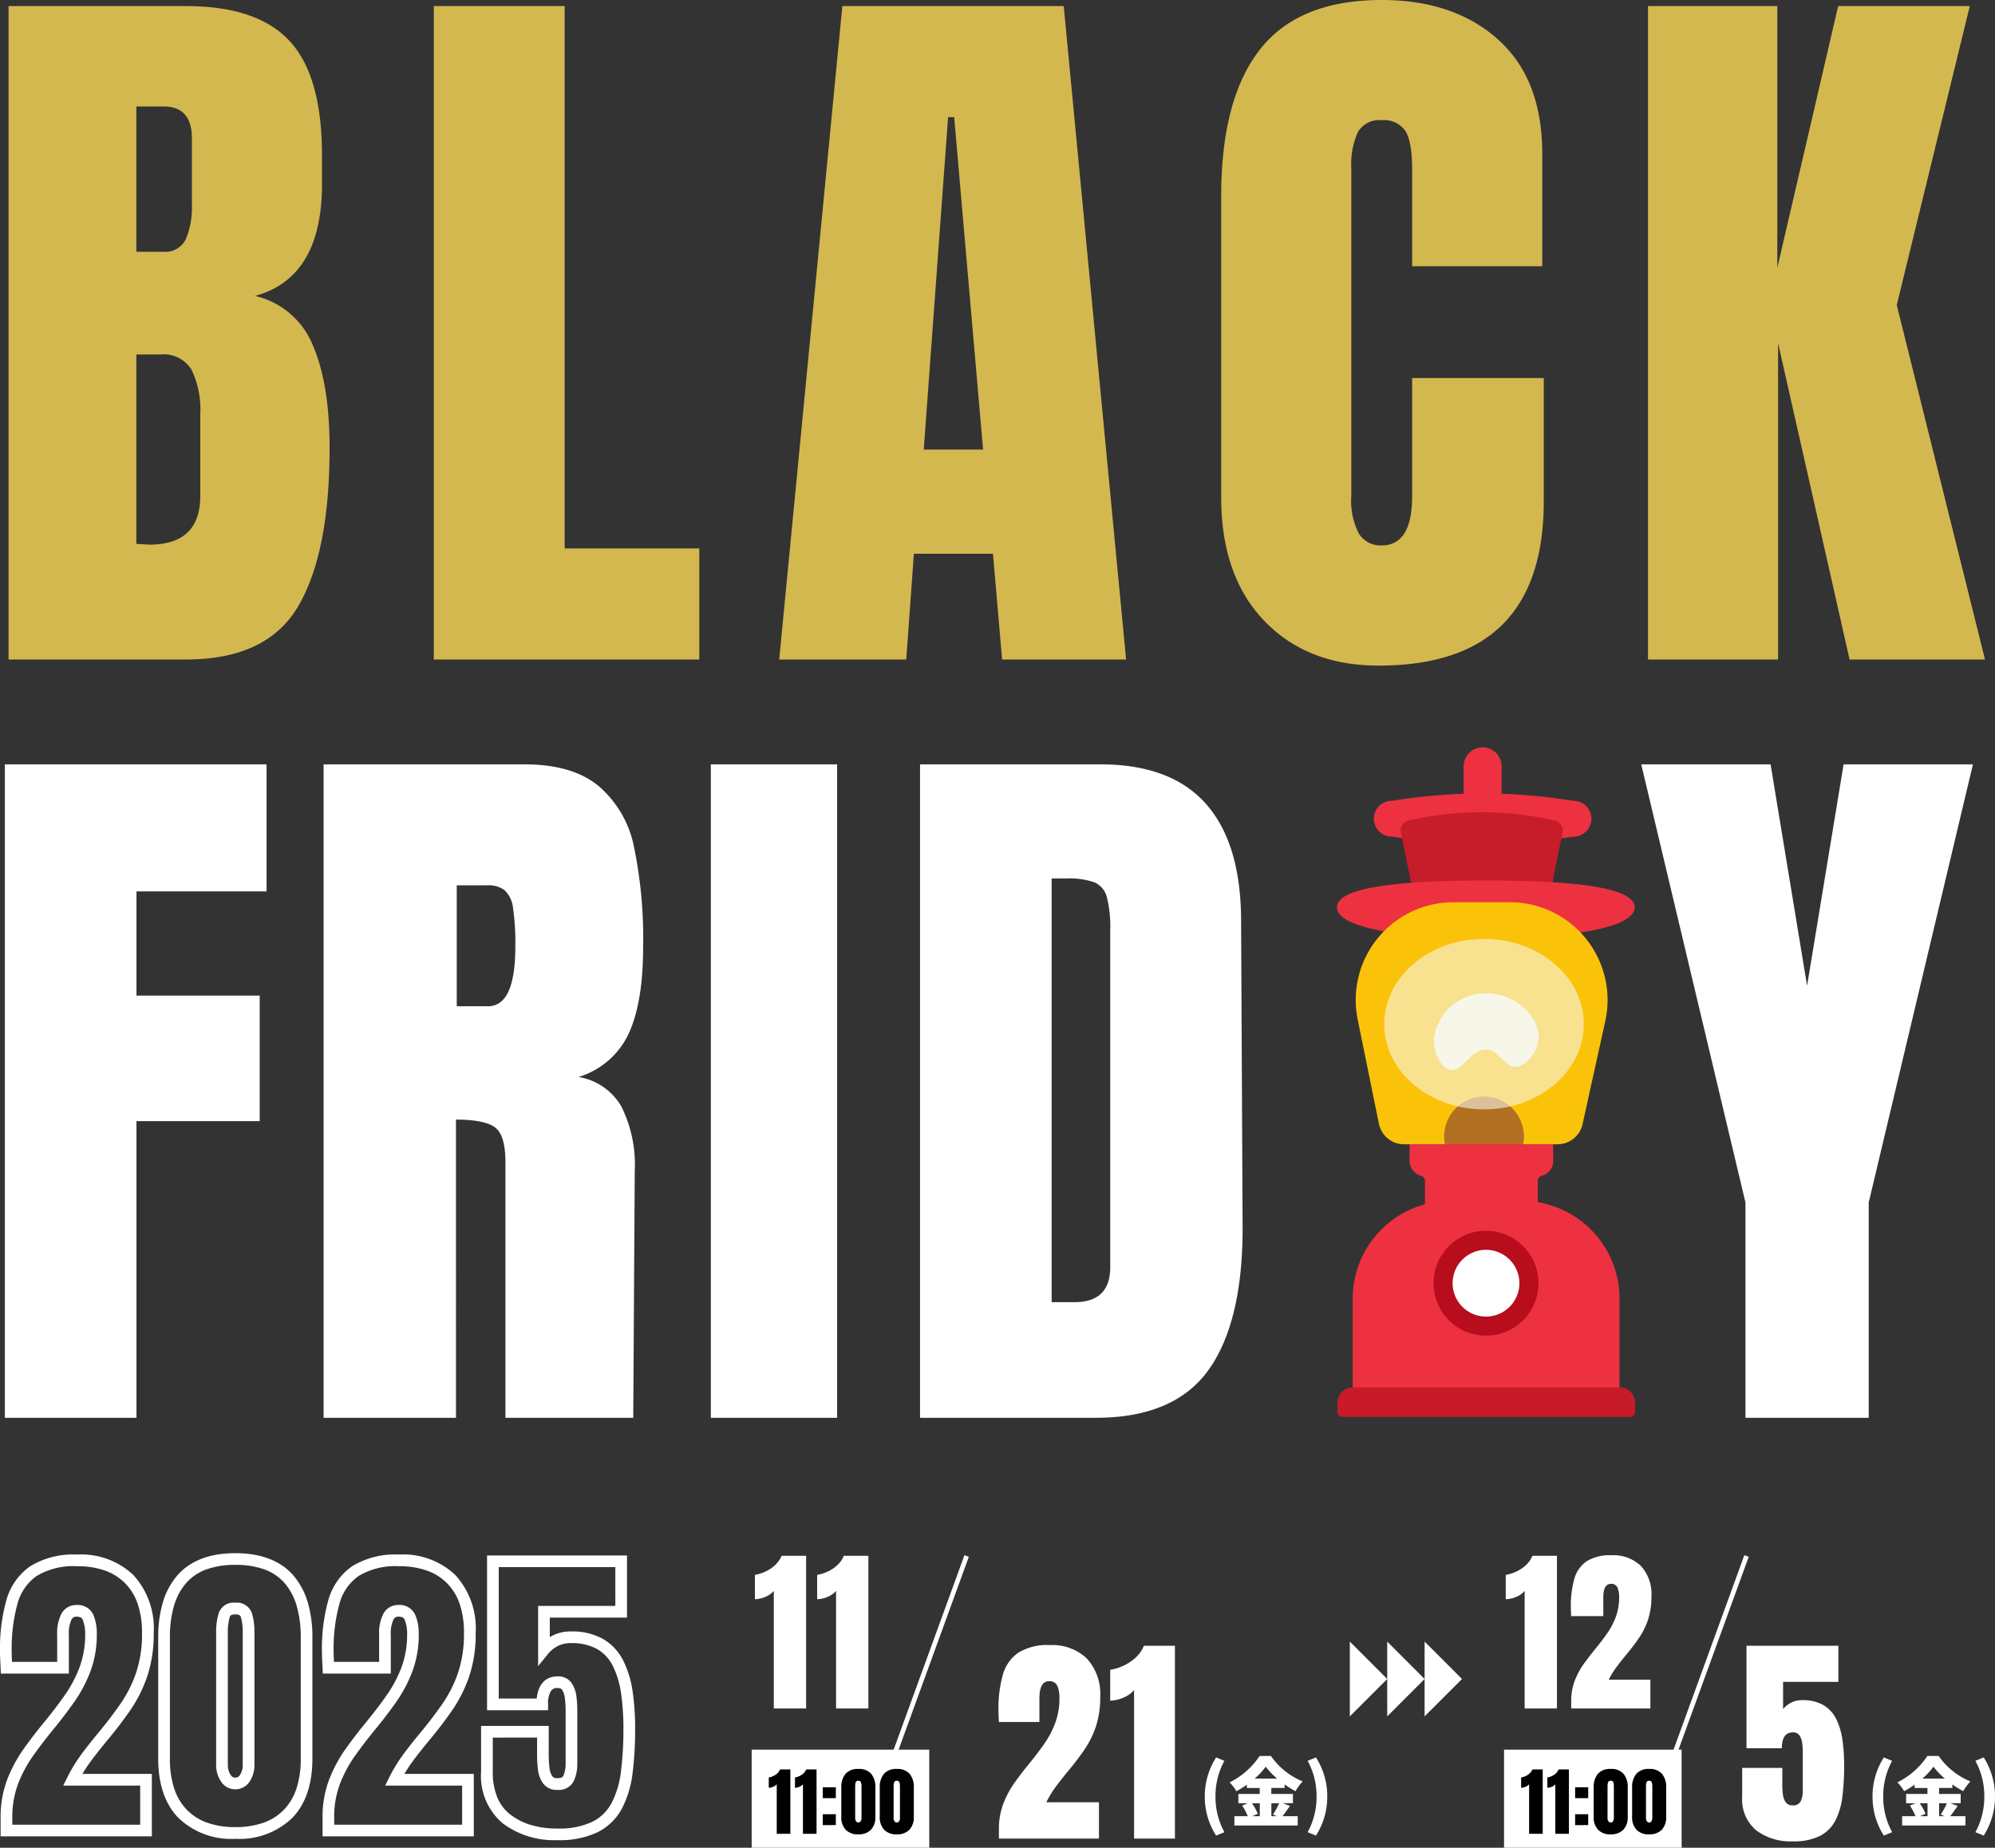 <svg xmlns="http://www.w3.org/2000/svg" width="236.015" height="218.615" viewBox="0 0 236.015 218.615">
  <rect x="0" y="0" width="236.015" height="218.615" fill="#333333" stroke="none"/>
  <g id="グループ_3110" data-name="グループ 3110" transform="translate(-1610.423 112.113)">
    <g id="グループ_179" data-name="グループ 179" transform="translate(1768.587 -23.692)">
      <path id="パス_191" data-name="パス 191" d="M29.682,7.5H25.19V2.746a2.246,2.246,0,1,1,4.492,0Z" transform="translate(-10.201 -0.5)" fill="#ed3140"/>
      <path id="パス_192" data-name="パス 192" d="M31.293,14.594a70.864,70.864,0,0,1-10.914.813,70.859,70.859,0,0,1-10.486-.813,2.12,2.12,0,1,1,0-4.239,66.016,66.016,0,0,1,21.4,0,2.12,2.12,0,1,1,0,4.239Z" transform="translate(-3.358 -4.029)" fill="#ed3140"/>
      <path id="パス_193" data-name="パス 193" d="M30.577,22.952a1.209,1.209,0,0,1-1.019.962,53.057,53.057,0,0,1-7.286.469,52.925,52.925,0,0,1-6.781-.466,1.218,1.218,0,0,1-1.038-.964l-1.5-7.4a1.211,1.211,0,0,1,.909-1.424,38.635,38.635,0,0,1,17.3,0,1.211,1.211,0,0,1,.91,1.424Q31.325,19.251,30.577,22.952Z" transform="translate(-5.384 -5.468)" fill="#c71c2a"/>
      <path id="パス_194" data-name="パス 194" d="M35.728,29.621c0,2.473-7.865,3.689-17.593,3.689S.5,32.095.5,29.621s7.907-3.174,17.635-3.174S35.728,27.148,35.728,29.621Z" transform="translate(-0.5 -10.695)" fill="#ed3140"/>
      <path id="パス_195" data-name="パス 195" d="M28.025,59.323H9.875A3.035,3.035,0,0,1,6.9,56.893L4.39,44.56A11.567,11.567,0,0,1,15.725,30.685h6.657a11.567,11.567,0,0,1,11.3,14.057l-2.689,12.2A3.035,3.035,0,0,1,28.025,59.323Z" transform="translate(-1.935 -12.36)" fill="#fac30a"/>
      <path id="パス_196" data-name="パス 196" d="M30.834,73.28a4.72,4.72,0,1,1-4.719-4.719A4.719,4.719,0,0,1,30.834,73.28Z" transform="translate(-8.71 -27.242)" fill="#b27023"/>
      <ellipse id="楕円形_8" data-name="楕円形 8" cx="11.807" cy="10.08" rx="11.807" ry="10.08" transform="translate(5.595 22.671)" fill="#f6f7e9" opacity="0.6"/>
      <path id="パス_197" data-name="パス 197" d="M28.927,50.754c-.084,1.565-1.379,3.331-2.7,3.376-1.433.048-1.865-1.967-3.485-2.025-1.877-.068-2.7,2.587-4.16,2.411-1.205-.145-2.125-2.129-2.023-3.761a6.155,6.155,0,0,1,6.183-5.3C26.347,45.448,29.056,48.335,28.927,50.754Z" transform="translate(-5.078 -16.348)" fill="#f6f7e9"/>
      <path id="パス_198" data-name="パス 198" d="M14.649,77.858v1.948a1.846,1.846,0,0,0,1.342,1.775.626.626,0,0,1,.479.593v2.938H29.826V82.173a.626.626,0,0,1,.479-.593,1.846,1.846,0,0,0,1.342-1.775V77.858Z" transform="translate(-6.059 -30.895)" fill="#ed3140"/>
      <path id="パス_199" data-name="パス 199" d="M35.136,112.906H3.568V100.465A11.578,11.578,0,0,1,15.146,88.887h8.412a11.578,11.578,0,0,1,11.578,11.578Z" transform="translate(-1.705 -35.229)" fill="#ed3140"/>
      <path id="パス_200" data-name="パス 200" d="M35.2,128.74H1.2a.607.607,0,0,1-.607-.607v-1.071a1.821,1.821,0,0,1,1.821-1.821H33.987a1.821,1.821,0,0,1,1.821,1.821v1.071A.607.607,0,0,1,35.2,128.74Z" transform="translate(-0.538 -49.513)" fill="#c71b2a"/>
    </g>
    <path id="パス_2228" data-name="パス 2228" d="M6.206,0A6.206,6.206,0,1,1,0,6.206,6.206,6.206,0,0,1,6.206,0Z" transform="translate(1780.016 33.502)" fill="#b70d1c"/>
    <path id="パス_2229" data-name="パス 2229" d="M3.949,0A3.949,3.949,0,1,1,0,3.949,3.949,3.949,0,0,1,3.949,0Z" transform="translate(1782.272 35.759)" fill="#fff"/>
    <g id="グループ_4" data-name="グループ 4" transform="translate(1607.577 -140.083)">
      <g id="グループ_3" data-name="グループ 3">
        <path id="パス_2254" data-name="パス 2254" d="M3.42-77.31H24.39q8.46,0,12.285,4.14T40.5-59.67v3.42q0,11.07-7.92,13.23a9.75,9.75,0,0,1,6.84,5.85q1.98,4.59,1.98,12.15,0,12.33-3.69,18.675T24.39,0H3.42ZM21.69-48.24a2.718,2.718,0,0,0,2.7-1.485,9.808,9.808,0,0,0,.72-4.185v-7.74q0-3.78-3.33-3.78H18.54v17.19ZM20.07-13.59q6.03,0,6.03-5.76v-9.63a10.866,10.866,0,0,0-1.035-5.31,3.847,3.847,0,0,0-3.645-1.8H18.54v22.41ZM53.73,0V-77.31H69.21v64.17H85.14V0ZM94.59,0l7.47-77.31h26.19L135.63,0H120.96l-1.08-12.51h-9.36L109.62,0Zm17.1-24.84h7.02l-3.42-39.33h-.72ZM165.51.72q-8.46,0-13.545-5.31T146.88-19.17V-54.81q0-11.52,4.59-17.37t14.4-5.85q8.55,0,13.77,4.68t5.22,13.5v13.32H169.47V-57.96q0-3.33-.81-4.59a3.059,3.059,0,0,0-2.79-1.26,2.916,2.916,0,0,0-2.835,1.44,9.254,9.254,0,0,0-.765,4.23v38.79a8.464,8.464,0,0,0,.9,4.455,3,3,0,0,0,2.7,1.395q3.6,0,3.6-5.85V-33.3h15.57v14.58Q185.04.72,165.51.72ZM197.37,0V-77.31h15.3v30.96l7.2-30.96h15.57L226.8-41.94,237.24,0H221.22l-8.46-37.44V0Z" transform="translate(0.438 106)" fill="#d3b850"/>
        <path id="パス_2255" data-name="パス 2255" d="M3.42,0V-77.31H34.38v15.03H18.99v12.33H33.57V-35.1H18.99V0ZM41.13-77.31H64.89q5.67,0,8.775,2.565a12.748,12.748,0,0,1,4.185,7.2A53.553,53.553,0,0,1,78.93-55.71q0,6.57-1.71,10.26a9.606,9.606,0,0,1-5.94,5.13,7.154,7.154,0,0,1,5.085,3.51,15.405,15.405,0,0,1,1.575,7.56L77.76,0H62.64V-30.24q0-3.24-1.26-4.14t-4.59-.9V0H41.13ZM60.57-48.69q3.24,0,3.24-7.02a28.667,28.667,0,0,0-.27-4.59,3.41,3.41,0,0,0-.99-2.115A3.21,3.21,0,0,0,60.48-63h-3.6v14.31ZM86.94,0V-77.31h14.94V0Zm24.75-77.31h21.33q8.28,0,12.42,4.59t4.23,13.59l.18,36.18q.09,11.43-3.96,17.19T132.48,0H111.69Zm18.27,63.63q4.23,0,4.23-4.14V-57.69a14.123,14.123,0,0,0-.4-3.915A2.6,2.6,0,0,0,132.3-63.36a9.2,9.2,0,0,0-3.33-.45h-1.71v50.13ZM209.34,0V-25.47L197.01-77.31h15.3l4.32,26.19,4.32-26.19h15.3L223.92-25.47V0Z" transform="translate(0 195.714)" fill="#fff"/>
      </g>
    </g>
    <path id="_2025" data-name="2025" d="M66.573-25.4a10.158,10.158,0,0,1-6.421-1.964,7.325,7.325,0,0,1-2.589-6.124v-5.43h8v3.422a12.632,12.632,0,0,0,.094,1.56,2.148,2.148,0,0,0,.338.986c.042.059.155.217.577.217.591,0,.689-.209.73-.3a3.574,3.574,0,0,0,.261-1.489v-6.258a11.191,11.191,0,0,0-.094-1.448,2.231,2.231,0,0,0-.33-.968c-.041-.061-.138-.2-.531-.2a.844.844,0,0,0-.788.357,2.788,2.788,0,0,0-.33,1.575v.691H58.268V-59.08H74.824v7.351H65.691v2.313q.122-.075.251-.146a4.556,4.556,0,0,1,2.223-.529,7.418,7.418,0,0,1,3.9.933,6.2,6.2,0,0,1,2.358,2.6A12.112,12.112,0,0,1,75.5-42.915a30.41,30.41,0,0,1,.287,4.294,41.537,41.537,0,0,1-.3,5.27,12.233,12.233,0,0,1-1.251,4.188,6.638,6.638,0,0,1-2.86,2.811A10.463,10.463,0,0,1,66.573-25.4ZM58.945-37.532v4.048a7.839,7.839,0,0,0,.528,3.01A4.952,4.952,0,0,0,61-28.449,7.427,7.427,0,0,0,63.439-27.2a10.833,10.833,0,0,0,3.134.425,9.137,9.137,0,0,0,4.158-.8,5.211,5.211,0,0,0,2.277-2.235,10.869,10.869,0,0,0,1.1-3.715,40.163,40.163,0,0,0,.293-5.093,29.027,29.027,0,0,0-.273-4.1,10.74,10.74,0,0,0-.948-3.229,4.778,4.778,0,0,0-1.838-2.031,6.082,6.082,0,0,0-3.176-.731,3.2,3.2,0,0,0-1.557.357,3.6,3.6,0,0,0-1.072.852l-1.227,1.511v-7.123h9.134V-57.7H59.65v15.547h4.493c.231-2.263,1.613-2.622,2.466-2.622a1.9,1.9,0,0,1,1.675.809,3.586,3.586,0,0,1,.556,1.564,12.576,12.576,0,0,1,.105,1.627v6.258a4.91,4.91,0,0,1-.391,2.074,1.981,1.981,0,0,1-1.982,1.095,1.969,1.969,0,0,1-1.7-.8,3.5,3.5,0,0,1-.585-1.618,14.017,14.017,0,0,1-.1-1.732v-2.04ZM28.485-25.559a8.985,8.985,0,0,1-6.726-2.47c-1.588-1.634-2.393-3.986-2.393-6.993v-14.36a14.413,14.413,0,0,1,.552-4.164,8.56,8.56,0,0,1,1.707-3.172c1.523-1.747,3.831-2.633,6.86-2.633s5.353.886,6.87,2.635a8.571,8.571,0,0,1,1.7,3.172,14.469,14.469,0,0,1,.55,4.163v14.36c0,3.006-.8,5.358-2.383,6.992A8.979,8.979,0,0,1,28.485-25.559Zm0-32.41a9.839,9.839,0,0,0-3.466.554,5.788,5.788,0,0,0-2.353,1.6,7.191,7.191,0,0,0-1.426,2.665,13.045,13.045,0,0,0-.492,3.762v14.36a11.1,11.1,0,0,0,.513,3.532,6.539,6.539,0,0,0,1.489,2.5,6.3,6.3,0,0,0,2.4,1.528,9.812,9.812,0,0,0,3.339.524,9.861,9.861,0,0,0,3.35-.524,6.258,6.258,0,0,0,2.393-1.527,6.544,6.544,0,0,0,1.483-2.5,11.143,11.143,0,0,0,.511-3.533v-14.36a13.1,13.1,0,0,0-.49-3.763,7.2,7.2,0,0,0-1.42-2.666,5.75,5.75,0,0,0-2.349-1.6A9.887,9.887,0,0,0,28.485-57.969ZM56.7-25.848H38.808v-2.21a12.45,12.45,0,0,1,.779-4.509,16.621,16.621,0,0,1,1.972-3.661c.777-1.087,1.609-2.168,2.471-3.212.816-.994,1.606-2.03,2.347-3.079a15.072,15.072,0,0,0,1.764-3.32A11.088,11.088,0,0,0,48.81-49.8a4.352,4.352,0,0,0-.282-1.661c-.055-.132-.158-.379-.745-.379a.6.6,0,0,0-.591.357,3.756,3.756,0,0,0-.31,1.792v4.58H38.837l-.029-.661c-.012-.275-.027-.589-.045-.935s-.028-.713-.028-1.049a21.166,21.166,0,0,1,.753-6.033,7.249,7.249,0,0,1,2.83-4.024,9.764,9.764,0,0,1,5.554-1.378,8.963,8.963,0,0,1,6.65,2.43,9.348,9.348,0,0,1,2.4,6.834,15.877,15.877,0,0,1-.761,5.135,16.4,16.4,0,0,1-2,4c-.8,1.163-1.7,2.339-2.66,3.494-.665.8-1.318,1.62-1.941,2.451a16.879,16.879,0,0,0-1.066,1.607H56.7ZM40.19-27.23H55.321v-4.623H46.212l.5-1a18.488,18.488,0,0,1,1.738-2.819c.637-.85,1.305-1.693,1.985-2.506.934-1.123,1.8-2.266,2.584-3.4a15.015,15.015,0,0,0,1.832-3.666,14.512,14.512,0,0,0,.686-4.686,10.5,10.5,0,0,0-.511-3.423,6.417,6.417,0,0,0-1.487-2.44,6.338,6.338,0,0,0-2.381-1.5,9.69,9.69,0,0,0-3.285-.515A8.456,8.456,0,0,0,43.1-56.671a5.826,5.826,0,0,0-2.288,3.283,19.814,19.814,0,0,0-.694,5.633c0,.312.009.641.026.977q.008.146.014.285H45.5v-3.2a5.066,5.066,0,0,1,.486-2.468,1.966,1.966,0,0,1,1.8-1.063A2.014,2.014,0,0,1,49.8-51.99a5.709,5.709,0,0,1,.388,2.191,12.459,12.459,0,0,1-.76,4.451,16.455,16.455,0,0,1-1.926,3.625c-.76,1.076-1.57,2.139-2.409,3.16s-1.655,2.076-2.414,3.137a15.238,15.238,0,0,0-1.808,3.356,11.08,11.08,0,0,0-.686,4.01ZM18.615-25.848H.72v-2.21A12.45,12.45,0,0,1,1.5-32.568a16.621,16.621,0,0,1,1.972-3.661c.777-1.087,1.609-2.168,2.471-3.212.816-.994,1.606-2.03,2.347-3.079a15.071,15.071,0,0,0,1.764-3.32,11.088,11.088,0,0,0,.669-3.959,4.352,4.352,0,0,0-.282-1.661c-.055-.132-.158-.379-.745-.379a.6.6,0,0,0-.591.357,3.756,3.756,0,0,0-.31,1.792v4.58H.749L.72-45.771c-.012-.275-.027-.589-.045-.935s-.028-.713-.028-1.049A21.166,21.166,0,0,1,1.4-53.787a7.249,7.249,0,0,1,2.83-4.024,9.764,9.764,0,0,1,5.554-1.378,8.963,8.963,0,0,1,6.65,2.43,9.348,9.348,0,0,1,2.4,6.834,15.877,15.877,0,0,1-.761,5.135,16.4,16.4,0,0,1-2,4c-.8,1.163-1.7,2.339-2.66,3.494-.665.8-1.318,1.62-1.941,2.451A16.878,16.878,0,0,0,10.4-33.235h8.213ZM2.1-27.23H17.232v-4.623H8.124l.5-1a18.487,18.487,0,0,1,1.738-2.819c.637-.85,1.305-1.693,1.985-2.506.934-1.123,1.8-2.266,2.584-3.4a15.014,15.014,0,0,0,1.832-3.666,14.512,14.512,0,0,0,.686-4.686,10.5,10.5,0,0,0-.511-3.423,6.417,6.417,0,0,0-1.487-2.44,6.338,6.338,0,0,0-2.381-1.5,9.69,9.69,0,0,0-3.285-.515,8.456,8.456,0,0,0-4.773,1.136,5.826,5.826,0,0,0-2.288,3.283,19.813,19.813,0,0,0-.694,5.633c0,.312.009.641.026.977q.008.146.014.285H7.412v-3.2A5.066,5.066,0,0,1,7.9-52.157a1.966,1.966,0,0,1,1.8-1.063,2.014,2.014,0,0,1,2.022,1.231A5.709,5.709,0,0,1,12.1-49.8a12.459,12.459,0,0,1-.76,4.451,16.455,16.455,0,0,1-1.926,3.625c-.76,1.076-1.57,2.139-2.409,3.16S5.354-36.486,4.6-35.425a15.238,15.238,0,0,0-1.808,3.356,11.08,11.08,0,0,0-.686,4.01Zm26.383-4.188a1.985,1.985,0,0,1-1.732-.99,3.434,3.434,0,0,1-.533-1.872V-50a7.784,7.784,0,0,1,.272-2.155,1.861,1.861,0,0,1,1.993-1.339,1.861,1.861,0,0,1,1.993,1.339A7.784,7.784,0,0,1,30.75-50V-34.28a3.479,3.479,0,0,1-.52,1.866A1.979,1.979,0,0,1,28.485-31.419Zm0-20.691c-.566,0-.626.206-.666.343A6.42,6.42,0,0,0,27.6-50V-34.28a2.046,2.046,0,0,0,.317,1.131.611.611,0,0,0,.565.349.613.613,0,0,0,.571-.343,2.089,2.089,0,0,0,.312-1.136V-50a6.419,6.419,0,0,0-.217-1.77C29.111-51.9,29.051-52.11,28.485-52.11Z" transform="translate(1609.775 131.002)" fill="#fff"/>
    <path id="パス_2231" data-name="パス 2231" d="M-23.183-14.611V-28.52a2.616,2.616,0,0,1-1.016.713,3.154,3.154,0,0,1-1.221.272v-2.882a4.734,4.734,0,0,0,1.169-.354,4.387,4.387,0,0,0,1.164-.749,3.179,3.179,0,0,0,.826-1.154h2.9v18.064Zm7.365,0V-28.52a2.616,2.616,0,0,1-1.016.713,3.154,3.154,0,0,1-1.221.272v-2.882a4.734,4.734,0,0,0,1.169-.354,4.387,4.387,0,0,0,1.164-.749,3.179,3.179,0,0,0,.826-1.154h2.9v18.064Z" transform="translate(1725.15 104.632)" fill="#fff"/>
    <path id="パス_2232" data-name="パス 2232" d="M6.3-4.332l.982-.407A8.654,8.654,0,0,1,6.225-8.959a8.678,8.678,0,0,1,1.053-4.219L6.3-13.585A8.536,8.536,0,0,0,4.96-8.959,8.513,8.513,0,0,0,6.3-4.332Zm5.166-3.83v1.53h-.885l.646-.283a5.577,5.577,0,0,0-.69-1.247Zm2.291,0a8.376,8.376,0,0,1-.734,1.336l.469.195h-.655v-1.53ZM10.86-11.082a8.268,8.268,0,0,0,1.309-1.406,8.928,8.928,0,0,0,1.345,1.406Zm3.317,2.919h1.212v-1.1H12.832v-.708h1.574v-.416a12.759,12.759,0,0,0,1.283.8,6.507,6.507,0,0,1,.849-1.159,8.445,8.445,0,0,1-3.75-3.007H11.444A9.126,9.126,0,0,1,7.9-10.63a5.158,5.158,0,0,1,.8,1.044,12,12,0,0,0,1.238-.77v.389h1.521v.708H8.932v1.1h1.106l-.655.274a7.179,7.179,0,0,1,.663,1.256H8.463v1.1h7.492v-1.1h-1.8c.265-.336.575-.787.885-1.221Zm3.936,3.83a8.513,8.513,0,0,0,1.336-4.626,8.535,8.535,0,0,0-1.336-4.626l-.982.407a8.678,8.678,0,0,1,1.053,4.219,8.654,8.654,0,0,1-1.053,4.219Z" transform="translate(1747.993 109.398)" fill="#fff"/>
    <path id="パス_2233" data-name="パス 2233" d="M-39.135-18.519v-1.088a8.389,8.389,0,0,1,.525-3.051,11.36,11.36,0,0,1,1.354-2.514q.829-1.16,1.749-2.274.894-1.088,1.7-2.235a11.241,11.241,0,0,0,1.322-2.488,8.4,8.4,0,0,0,.512-3.013,3.587,3.587,0,0,0-.24-1.38.961.961,0,0,0-.991-.577q-1.14,0-1.14,2.034v2.786h-4.794q-.013-.3-.032-.674t-.019-.726a14.61,14.61,0,0,1,.518-4.179,4.69,4.69,0,0,1,1.833-2.617,6.5,6.5,0,0,1,3.7-.9,5.922,5.922,0,0,1,4.412,1.594,6.2,6.2,0,0,1,1.574,4.548,10.835,10.835,0,0,1-.518,3.518,11.2,11.2,0,0,1-1.373,2.747q-.855,1.237-1.879,2.468-.726.868-1.406,1.775a12.689,12.689,0,0,0-1.2,1.944H-27.3v4.3Zm15.989,0v-17.57a3.3,3.3,0,0,1-1.283.9,3.984,3.984,0,0,1-1.542.343v-3.641a5.979,5.979,0,0,0,1.477-.447,5.542,5.542,0,0,0,1.471-.946,4.015,4.015,0,0,0,1.043-1.458h3.667v22.818Z" transform="translate(1767.733 123.939)" fill="#fff"/>
    <path id="パス_2178" data-name="パス 2178" d="M35.382.553H0V0H35.382Z" transform="translate(1712.418 105.136) rotate(-70)" fill="#fff"/>
    <path id="パス_2234" data-name="パス 2234" d="M0,0H21.008V11.61H0Z" transform="translate(1699.349 94.892)" fill="#fff"/>
    <path id="パス_2235" data-name="パス 2235" d="M-30.4-6.2v-5.857a1.1,1.1,0,0,1-.428.3,1.328,1.328,0,0,1-.514.114V-12.86a1.993,1.993,0,0,0,.492-.149,1.847,1.847,0,0,0,.49-.315,1.338,1.338,0,0,0,.348-.486h1.222V-6.2Zm3.1,0v-5.857a1.1,1.1,0,0,1-.428.3,1.328,1.328,0,0,1-.514.114V-12.86a1.993,1.993,0,0,0,.492-.149,1.847,1.847,0,0,0,.49-.315,1.338,1.338,0,0,0,.348-.486h1.222V-6.2Zm2.345-4.215v-1.287h1.546v1.287Zm0,3.192V-8.515h1.546v1.287Zm4.207,1.093a1.98,1.98,0,0,1-1.488-.54,2.141,2.141,0,0,1-.525-1.555v-3.429a2.427,2.427,0,0,1,.5-1.643,1.9,1.9,0,0,1,1.514-.572,1.9,1.9,0,0,1,1.516.572,2.434,2.434,0,0,1,.5,1.643V-8.23a2.147,2.147,0,0,1-.523,1.555A1.978,1.978,0,0,1-20.748-6.135Zm0-1.4a.31.31,0,0,0,.276-.16.665.665,0,0,0,.1-.358v-3.753a1.688,1.688,0,0,0-.058-.469.288.288,0,0,0-.317-.2.288.288,0,0,0-.317.2,1.688,1.688,0,0,0-.058.469v3.753a.655.655,0,0,0,.1.358A.311.311,0,0,0-20.748-7.535Zm4.548,1.4a1.98,1.98,0,0,1-1.488-.54,2.141,2.141,0,0,1-.525-1.555v-3.429a2.427,2.427,0,0,1,.5-1.643,1.9,1.9,0,0,1,1.514-.572,1.9,1.9,0,0,1,1.516.572,2.434,2.434,0,0,1,.5,1.643V-8.23a2.147,2.147,0,0,1-.523,1.555A1.978,1.978,0,0,1-16.2-6.135Zm0-1.4a.31.31,0,0,0,.276-.16.665.665,0,0,0,.1-.358v-3.753a1.688,1.688,0,0,0-.058-.469.288.288,0,0,0-.317-.2.288.288,0,0,0-.317.2,1.688,1.688,0,0,0-.058.469v3.753a.655.655,0,0,0,.1.358A.311.311,0,0,0-16.2-7.535Z" transform="translate(1732.714 111.048)"/>
    <path id="パス_2236" data-name="パス 2236" d="M-29.4-14.661V-28.57a2.616,2.616,0,0,1-1.016.713,3.154,3.154,0,0,1-1.221.272v-2.882a4.734,4.734,0,0,0,1.169-.354,4.387,4.387,0,0,0,1.164-.749,3.179,3.179,0,0,0,.826-1.154h2.9v18.064Zm5.508,0v-.862a6.642,6.642,0,0,1,.415-2.416,8.993,8.993,0,0,1,1.072-1.99q.657-.918,1.385-1.8.708-.862,1.349-1.769a8.9,8.9,0,0,0,1.046-1.97,6.646,6.646,0,0,0,.405-2.385,2.839,2.839,0,0,0-.19-1.092.761.761,0,0,0-.785-.456q-.9,0-.9,1.61v2.205h-3.8q-.01-.236-.026-.533t-.015-.574A11.566,11.566,0,0,1-23.521-30a3.713,3.713,0,0,1,1.451-2.072,5.142,5.142,0,0,1,2.929-.713,4.689,4.689,0,0,1,3.493,1.262,4.907,4.907,0,0,1,1.246,3.6,8.578,8.578,0,0,1-.41,2.785A8.866,8.866,0,0,1-15.9-22.964q-.677.98-1.487,1.954-.574.687-1.113,1.405a10.045,10.045,0,0,0-.949,1.539h4.924v3.406Z" transform="translate(1820.194 104.682)" fill="#fff"/>
    <path id="パス_2227" data-name="パス 2227" d="M6.3-4.332l.982-.407A8.654,8.654,0,0,1,6.225-8.959a8.678,8.678,0,0,1,1.053-4.219L6.3-13.585A8.536,8.536,0,0,0,4.96-8.959,8.513,8.513,0,0,0,6.3-4.332Zm5.166-3.83v1.53h-.885l.646-.283a5.577,5.577,0,0,0-.69-1.247Zm2.291,0a8.376,8.376,0,0,1-.734,1.336l.469.195h-.655v-1.53ZM10.86-11.082a8.268,8.268,0,0,0,1.309-1.406,8.928,8.928,0,0,0,1.345,1.406Zm3.317,2.919h1.212v-1.1H12.832v-.708h1.574v-.416a12.759,12.759,0,0,0,1.283.8,6.507,6.507,0,0,1,.849-1.159,8.445,8.445,0,0,1-3.75-3.007H11.444A9.126,9.126,0,0,1,7.9-10.63a5.158,5.158,0,0,1,.8,1.044,12,12,0,0,0,1.238-.77v.389h1.521v.708H8.932v1.1h1.106l-.655.274a7.179,7.179,0,0,1,.663,1.256H8.463v1.1h7.492v-1.1h-1.8c.265-.336.575-.787.885-1.221Zm3.936,3.83a8.513,8.513,0,0,0,1.336-4.626,8.535,8.535,0,0,0-1.336-4.626l-.982.407a8.678,8.678,0,0,1,1.053,4.219,8.654,8.654,0,0,1-1.053,4.219Z" transform="translate(1826.989 109.398)" fill="#fff"/>
    <path id="パス_2237" data-name="パス 2237" d="M7.038-18.132a6.767,6.767,0,0,1-4.3-1.3,4.76,4.76,0,0,1-1.665-4v-3.395H5.82v1.957a9.5,9.5,0,0,0,.071,1.179,2.01,2.01,0,0,0,.33.933.934.934,0,0,0,.816.363.961.961,0,0,0,.972-.5,3.023,3.023,0,0,0,.233-1.276v-4.483a8.473,8.473,0,0,0-.071-1.1,2.073,2.073,0,0,0-.317-.907.886.886,0,0,0-.79-.363q-1.3,0-1.3,1.879H1.583V-41.273H12.455V-37H5.911v3.213a3.055,3.055,0,0,1,.913-.732,2.764,2.764,0,0,1,1.354-.317,4.813,4.813,0,0,1,2.533.6,3.939,3.939,0,0,1,1.5,1.659,8.148,8.148,0,0,1,.726,2.462,21.192,21.192,0,0,1,.2,3.006,29.129,29.129,0,0,1-.214,3.712,8.236,8.236,0,0,1-.842,2.831,4.25,4.25,0,0,1-1.84,1.808A6.987,6.987,0,0,1,7.038-18.132Z" transform="translate(1815.456 123.877)" fill="#fff"/>
    <path id="パス_2178-2" data-name="パス 2178" d="M35.382.553H0V0H35.382Z" transform="translate(1804.682 105.136) rotate(-70)" fill="#fff"/>
    <path id="パス_2238" data-name="パス 2238" d="M0,0H21.008V11.61H0Z" transform="translate(1788.357 94.892)" fill="#fff"/>
    <path id="パス_2239" data-name="パス 2239" d="M-30.4-6.2v-5.857a1.1,1.1,0,0,1-.428.3,1.328,1.328,0,0,1-.514.114V-12.86a1.993,1.993,0,0,0,.492-.149,1.847,1.847,0,0,0,.49-.315,1.338,1.338,0,0,0,.348-.486h1.222V-6.2Zm3.1,0v-5.857a1.1,1.1,0,0,1-.428.3,1.328,1.328,0,0,1-.514.114V-12.86a1.993,1.993,0,0,0,.492-.149,1.847,1.847,0,0,0,.49-.315,1.338,1.338,0,0,0,.348-.486h1.222V-6.2Zm2.345-4.215v-1.287h1.546v1.287Zm0,3.192V-8.515h1.546v1.287Zm4.207,1.093a1.98,1.98,0,0,1-1.488-.54,2.141,2.141,0,0,1-.525-1.555v-3.429a2.427,2.427,0,0,1,.5-1.643,1.9,1.9,0,0,1,1.514-.572,1.9,1.9,0,0,1,1.516.572,2.434,2.434,0,0,1,.5,1.643V-8.23a2.147,2.147,0,0,1-.523,1.555A1.978,1.978,0,0,1-20.748-6.135Zm0-1.4a.31.31,0,0,0,.276-.16.665.665,0,0,0,.1-.358v-3.753a1.688,1.688,0,0,0-.058-.469.288.288,0,0,0-.317-.2.288.288,0,0,0-.317.2,1.688,1.688,0,0,0-.058.469v3.753a.655.655,0,0,0,.1.358A.311.311,0,0,0-20.748-7.535Zm4.548,1.4a1.98,1.98,0,0,1-1.488-.54,2.141,2.141,0,0,1-.525-1.555v-3.429a2.427,2.427,0,0,1,.5-1.643,1.9,1.9,0,0,1,1.514-.572,1.9,1.9,0,0,1,1.516.572,2.434,2.434,0,0,1,.5,1.643V-8.23a2.147,2.147,0,0,1-.523,1.555A1.978,1.978,0,0,1-16.2-6.135Zm0-1.4a.31.31,0,0,0,.276-.16.665.665,0,0,0,.1-.358v-3.753a1.688,1.688,0,0,0-.058-.469.288.288,0,0,0-.317-.2.288.288,0,0,0-.317.2,1.688,1.688,0,0,0-.058.469v3.753a.655.655,0,0,0,.1.358A.311.311,0,0,0-16.2-7.535Z" transform="translate(1821.721 111.048)"/>
    <path id="パス_2240" data-name="パス 2240" d="M4.423,0,8.845,4.423H0Z" transform="translate(1774.536 82.112) rotate(90)" fill="#fff"/>
    <path id="パス_2241" data-name="パス 2241" d="M4.423,0,8.845,4.423H0Z" transform="translate(1778.959 82.112) rotate(90)" fill="#fff"/>
    <path id="パス_2242" data-name="パス 2242" d="M4.423,0,8.845,4.423H0Z" transform="translate(1783.381 82.112) rotate(90)" fill="#fff"/>
  </g>
</svg>
